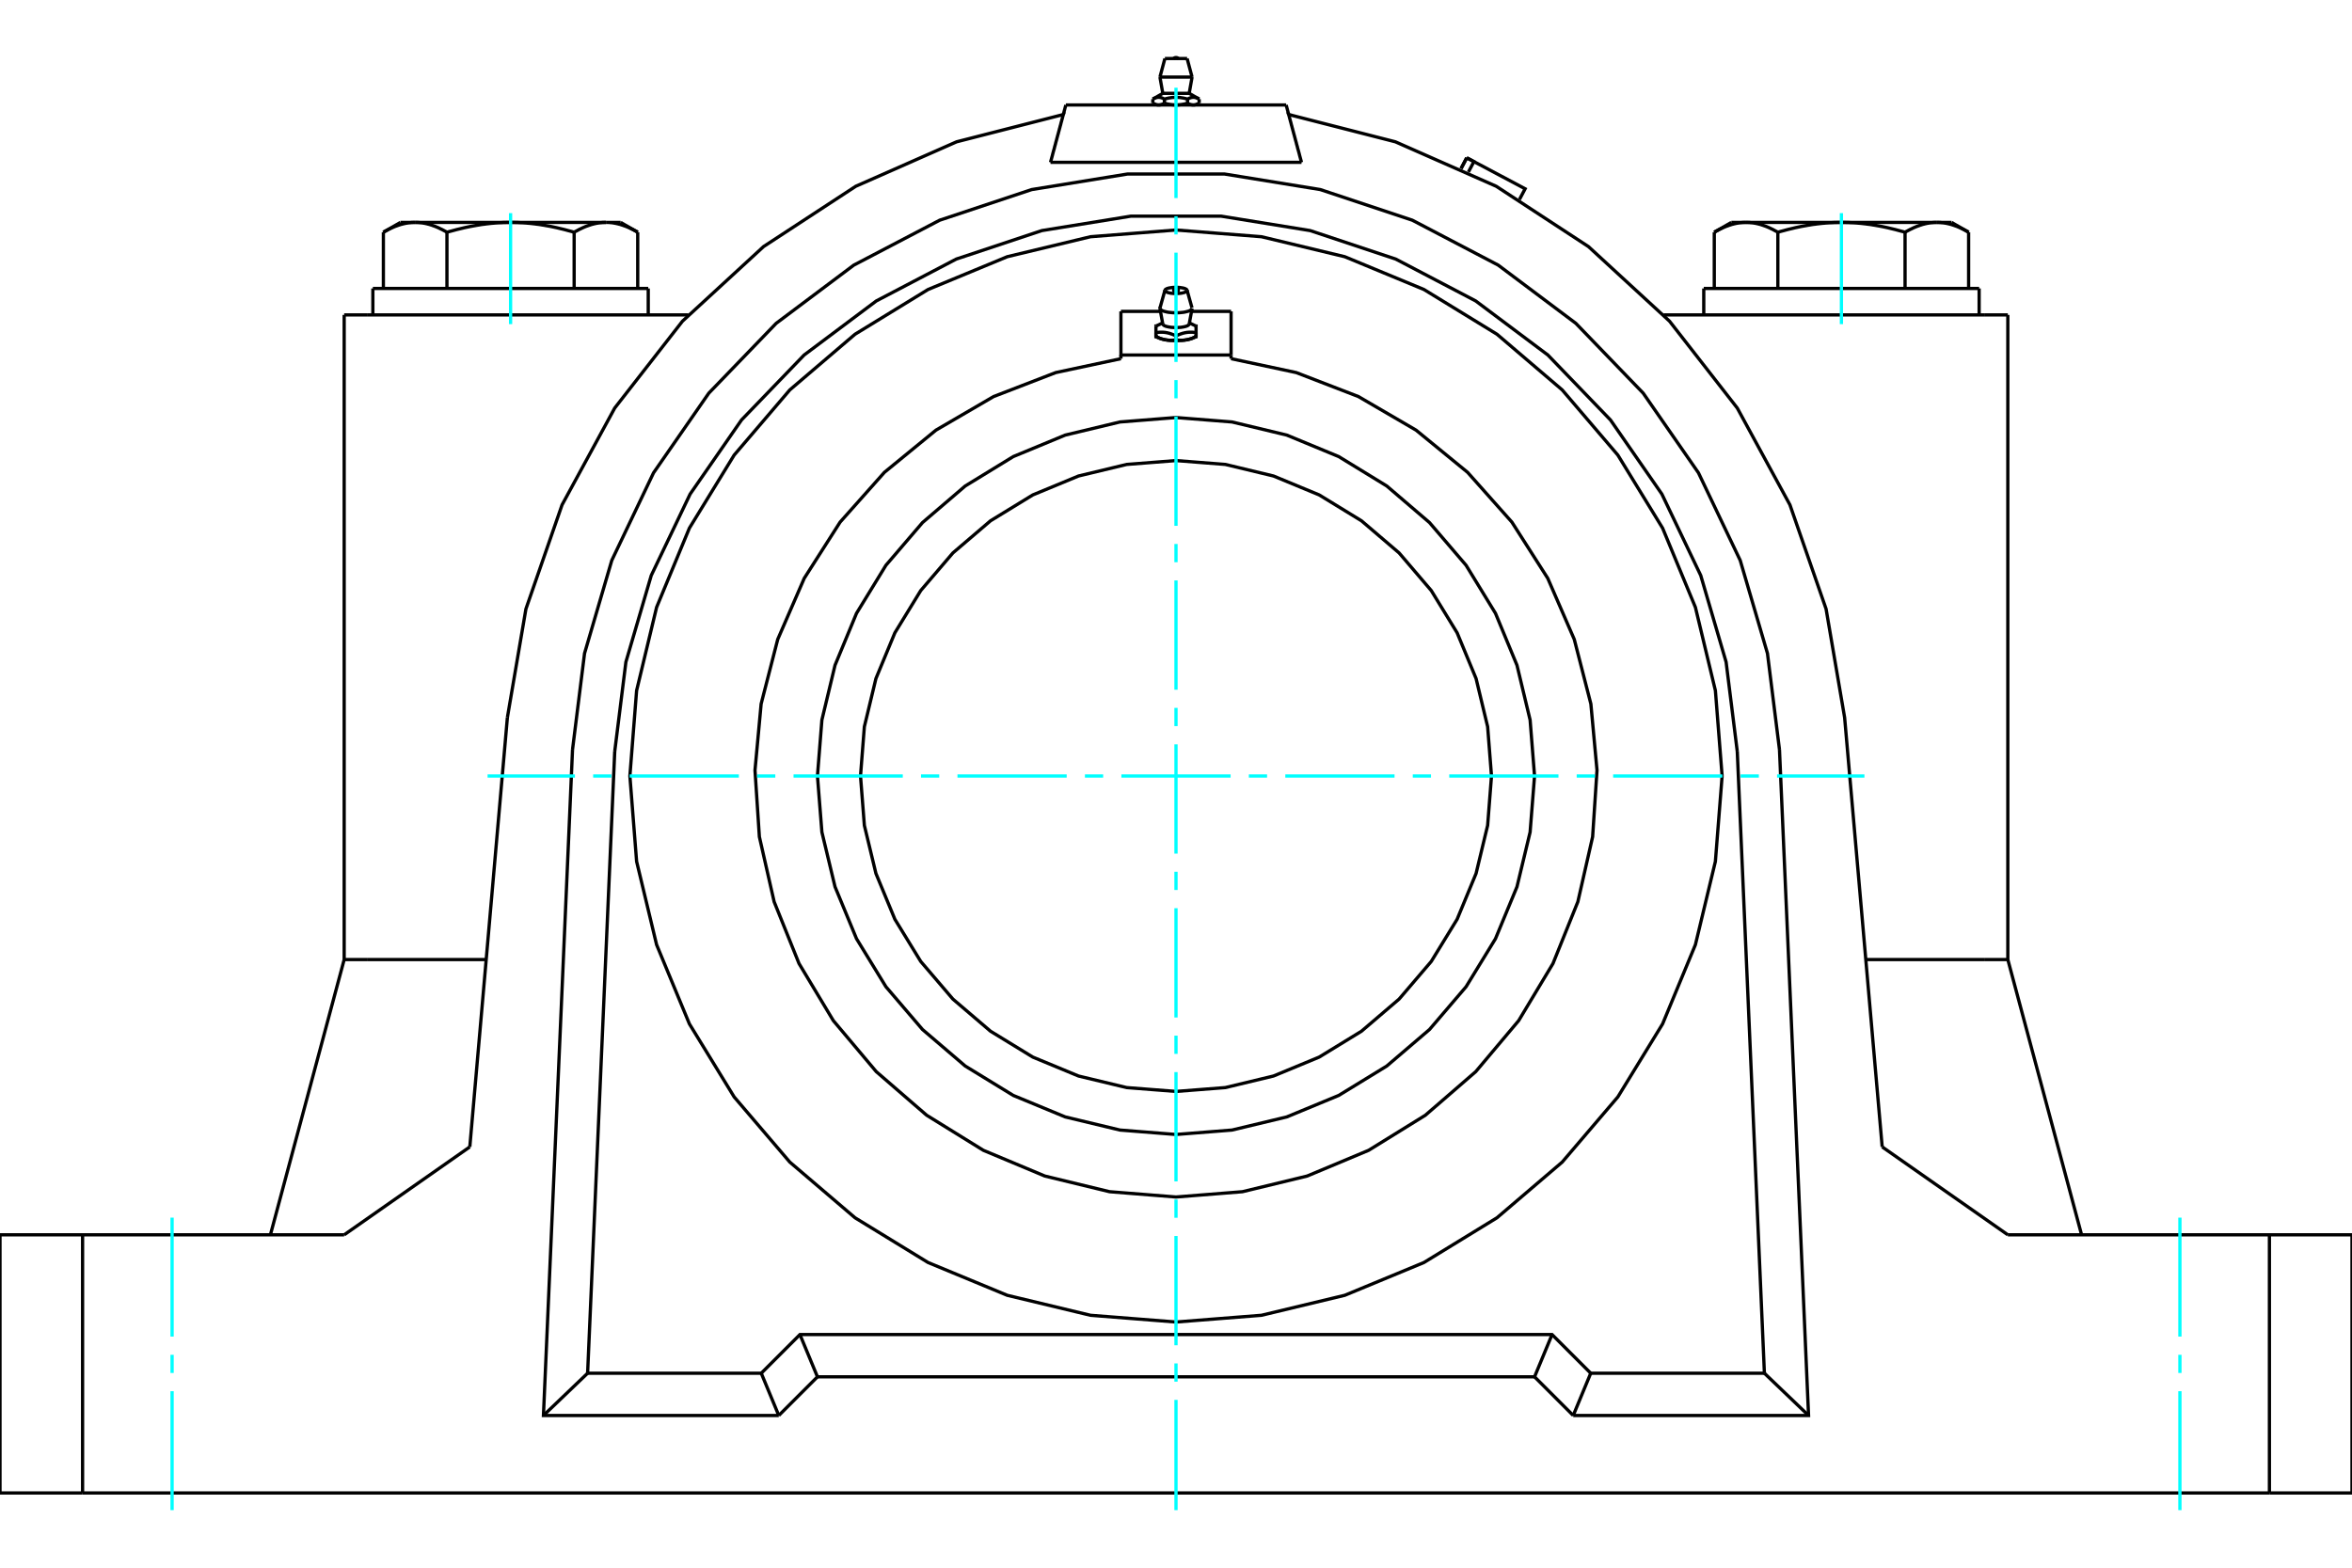 <?xml version="1.0" standalone="no"?>
<!DOCTYPE svg PUBLIC "-//W3C//DTD SVG 1.1//EN"
	"http://www.w3.org/Graphics/SVG/1.1/DTD/svg11.dtd">
<svg xmlns="http://www.w3.org/2000/svg" height="100%" width="100%" viewBox="0 0 36000 24000">
	<rect x="-1800" y="-1200" width="39600" height="26400" style="fill:#FFF"/>
	<g style="fill:none; fill-rule:evenodd" transform="matrix(1 0 0 1 0 0)">
		<g style="fill:none; stroke:#000; stroke-width:50; shape-rendering:geometricPrecision">
			<line x1="19686" y1="1607" x2="16314" y2="1607"/>
			<polyline points="11652,21023 12244,20431 23756,20431 24348,21023"/>
			<line x1="27006" y1="21023" x2="24348" y2="21023"/>
			<line x1="26591" y1="11505" x2="27006" y2="21023"/>
			<polyline points="26591,11505 26420,10135 26032,8810 25437,7564 24650,6429 23692,5435 22587,4607 21363,3966 20053,3530 18690,3309 17310,3309 15947,3530 14637,3966 13413,4607 12308,5435 11350,6429 10563,7564 9968,8810 9580,10135 9409,11505"/>
			<line x1="8994" y1="21023" x2="9409" y2="11505"/>
			<line x1="11652" y1="21023" x2="8994" y2="21023"/>
			<line x1="22364" y1="2580" x2="22450" y2="2416"/>
			<polyline points="22476,2633 22560,2474 22450,2416"/>
			<polyline points="23257,3054 23344,2890 22560,2474"/>
			<line x1="22450" y1="2416" x2="22560" y2="2474"/>
			<polyline points="27212,3555 27197,3546 27181,3538 27166,3530 27151,3522 27137,3514 27122,3507 27107,3500 27093,3493 27078,3486 27064,3480 27050,3474 27036,3468 27022,3463 27008,3458 26994,3453 26980,3448 26967,3444 26953,3439 26939,3435 26926,3432 26912,3428 26899,3425 26885,3422 26872,3419 26859,3417 26845,3414 26832,3412 26819,3410 26805,3409 26792,3408 26779,3406 26765,3406 26752,3405 26739,3405 26725,3405"/>
			<polyline points="28185,3405 28159,3405 28132,3405 28105,3406 28079,3406 28052,3408 28025,3409 27999,3410 27972,3412 27945,3414 27919,3417 27892,3419 27865,3422 27838,3425 27811,3428 27784,3432 27757,3435 27730,3439 27703,3444 27675,3448 27648,3453 27620,3458 27592,3463 27564,3468 27536,3474 27508,3480 27479,3486 27451,3493 27422,3500 27392,3507 27363,3514 27333,3522 27304,3530 27273,3538 27243,3546 27212,3555"/>
			<line x1="26725" y1="3405" x2="28185" y2="3405"/>
			<polyline points="29645,3405 29632,3405 29619,3405 29605,3406 29592,3406 29579,3408 29565,3409 29552,3410 29539,3412 29525,3414 29512,3417 29499,3419 29485,3422 29472,3425 29458,3428 29445,3432 29431,3435 29418,3439 29404,3444 29390,3448 29377,3453 29363,3458 29349,3463 29335,3468 29321,3474 29307,3480 29292,3486 29278,3493 29264,3500 29249,3507 29234,3514 29219,3522 29204,3530 29189,3538 29174,3546 29159,3555"/>
			<line x1="28185" y1="3405" x2="29645" y2="3405"/>
			<polyline points="29159,3555 29128,3546 29097,3538 29067,3530 29037,3522 29008,3514 28978,3507 28949,3500 28920,3493 28891,3486 28863,3480 28834,3474 28806,3468 28778,3463 28751,3458 28723,3453 28695,3448 28668,3444 28641,3439 28613,3435 28586,3432 28559,3428 28532,3425 28506,3422 28479,3419 28452,3417 28425,3414 28399,3412 28372,3410 28345,3409 28319,3408 28292,3406 28266,3406 28239,3405 28212,3405 28185,3405"/>
			<polyline points="26725,3405 26712,3405 26699,3405 26685,3406 26672,3406 26659,3408 26645,3409 26632,3410 26619,3412 26605,3414 26592,3417 26579,3419 26565,3422 26552,3425 26538,3428 26525,3432 26511,3435 26498,3439 26484,3444 26470,3448 26457,3453 26443,3458 26429,3463 26415,3468 26401,3474 26387,3480 26372,3486 26358,3493 26344,3500 26329,3507 26314,3514 26299,3522 26284,3530 26269,3538 26254,3546 26239,3555"/>
			<line x1="26500" y1="3405" x2="26725" y2="3405"/>
			<line x1="29645" y1="3405" x2="29871" y2="3405"/>
			<polyline points="30132,3555 30117,3546 30101,3538 30086,3530 30071,3522 30056,3514 30042,3507 30027,3500 30013,3493 29998,3486 29984,3480 29970,3474 29956,3468 29942,3463 29928,3458 29914,3453 29900,3448 29887,3444 29873,3439 29859,3435 29846,3432 29832,3428 29819,3425 29805,3422 29792,3419 29779,3417 29765,3414 29752,3412 29739,3410 29725,3409 29712,3408 29699,3406 29685,3406 29672,3405 29659,3405 29645,3405"/>
			<line x1="30132" y1="4416" x2="30132" y2="3555"/>
			<line x1="29159" y1="4416" x2="29159" y2="3555"/>
			<line x1="27212" y1="4416" x2="27212" y2="3555"/>
			<polyline points="9761,3555 9746,3546 9731,3538 9716,3530 9701,3522 9686,3514 9671,3507 9656,3500 9642,3493 9628,3486 9613,3480 9599,3474 9585,3468 9571,3463 9557,3458 9543,3453 9530,3448 9516,3444 9502,3439 9489,3435 9475,3432 9462,3428 9448,3425 9435,3422 9421,3419 9408,3417 9395,3414 9381,3412 9368,3410 9355,3409 9341,3408 9328,3406 9315,3406 9301,3405 9288,3405 9275,3405 9500,3405"/>
			<polyline points="8788,3555 8757,3546 8727,3538 8696,3530 8667,3522 8637,3514 8608,3507 8578,3500 8549,3493 8521,3486 8492,3480 8464,3474 8436,3468 8408,3463 8380,3458 8352,3453 8325,3448 8297,3444 8270,3439 8243,3435 8216,3432 8189,3428 8162,3425 8135,3422 8108,3419 8081,3417 8055,3414 8028,3412 8001,3410 7975,3409 7948,3408 7921,3406 7895,3406 7868,3405 7841,3405 7815,3405"/>
			<polyline points="9275,3405 9261,3405 9248,3405 9235,3406 9221,3406 9208,3408 9195,3409 9181,3410 9168,3412 9155,3414 9141,3417 9128,3419 9115,3422 9101,3425 9088,3428 9074,3432 9061,3435 9047,3439 9033,3444 9020,3448 9006,3453 8992,3458 8978,3463 8964,3468 8950,3474 8936,3480 8922,3486 8907,3493 8893,3500 8878,3507 8863,3514 8849,3522 8834,3530 8819,3538 8803,3546 8788,3555"/>
			<line x1="7815" y1="3405" x2="9275" y2="3405"/>
			<polyline points="6355,3405 6341,3405 6328,3405 6315,3406 6301,3406 6288,3408 6275,3409 6261,3410 6248,3412 6235,3414 6221,3417 6208,3419 6195,3422 6181,3425 6168,3428 6154,3432 6141,3435 6127,3439 6113,3444 6100,3448 6086,3453 6072,3458 6058,3463 6044,3468 6030,3474 6016,3480 6002,3486 5987,3493 5973,3500 5958,3507 5944,3514 5929,3522 5914,3530 5899,3538 5883,3546 5868,3555"/>
			<line x1="6129" y1="3405" x2="6355" y2="3405"/>
			<polyline points="7815,3405 7788,3405 7761,3405 7734,3406 7708,3406 7681,3408 7655,3409 7628,3410 7601,3412 7575,3414 7548,3417 7521,3419 7494,3422 7468,3425 7441,3428 7414,3432 7387,3435 7359,3439 7332,3444 7305,3448 7277,3453 7249,3458 7222,3463 7194,3468 7166,3474 7137,3480 7109,3486 7080,3493 7051,3500 7022,3507 6992,3514 6963,3522 6933,3530 6903,3538 6872,3546 6841,3555"/>
			<line x1="6355" y1="3405" x2="7815" y2="3405"/>
			<polyline points="6841,3555 6826,3546 6811,3538 6796,3530 6781,3522 6766,3514 6751,3507 6736,3500 6722,3493 6708,3486 6693,3480 6679,3474 6665,3468 6651,3463 6637,3458 6623,3453 6610,3448 6596,3444 6582,3439 6569,3435 6555,3432 6542,3428 6528,3425 6515,3422 6501,3419 6488,3417 6475,3414 6461,3412 6448,3410 6435,3409 6421,3408 6408,3406 6395,3406 6381,3405 6368,3405 6355,3405"/>
			<line x1="5868" y1="4416" x2="5868" y2="3555"/>
			<line x1="6841" y1="4416" x2="6841" y2="3555"/>
			<line x1="26239" y1="4416" x2="26239" y2="3555"/>
			<line x1="8788" y1="4416" x2="8788" y2="3555"/>
			<line x1="9761" y1="4416" x2="9761" y2="3555"/>
			<line x1="26078" y1="4416" x2="30293" y2="4416"/>
			<line x1="5707" y1="4416" x2="9922" y2="4416"/>
			<polyline points="30732,18904 34736,18904 36000,18904"/>
			<line x1="28809" y1="17558" x2="30732" y2="18904"/>
			<line x1="5268" y1="18904" x2="7191" y2="17558"/>
			<polyline points="0,18904 1264,18904 5268,18904"/>
			<line x1="5268" y1="14690" x2="5617" y2="14690"/>
			<line x1="5268" y1="14690" x2="4139" y2="18904"/>
			<line x1="5617" y1="14690" x2="7442" y2="14690"/>
			<line x1="7766" y1="10985" x2="7191" y2="17558"/>
			<polyline points="27237,11477 27682,21670 24080,21670"/>
			<line x1="23488" y1="21078" x2="24080" y2="21670"/>
			<line x1="12512" y1="21078" x2="23488" y2="21078"/>
			<line x1="11920" y1="21670" x2="12512" y2="21078"/>
			<polyline points="11920,21670 8318,21670 8763,11477"/>
			<polyline points="27237,11477 27053,10003 26636,8579 25997,7239 25151,6019 24120,4950 22932,4059 21617,3371 20208,2902 18742,2664 17258,2664 15792,2902 14383,3371 13068,4059 11880,4950 10849,6019 10003,7239 9364,8579 8947,10003 8763,11477"/>
			<polyline points="28809,17558 28234,10985 27950,9322 27397,7729 26591,6247 25554,4917 24313,3775 22902,2852 21358,2171 19724,1753 19730,1773 19735,1792 19740,1812 19746,1832 19751,1853 19757,1873 19762,1893 19767,1913 19773,1933 19778,1954 19784,1974 19789,1995 19795,2015 19800,2036 19806,2057 19812,2078 19817,2098 19823,2119 19828,2140 19834,2161 19840,2182 19845,2204 19851,2225 19857,2246 19862,2268 19868,2289 19874,2310 19880,2332 19886,2354 19891,2375 19897,2397 19903,2419 19909,2441 19915,2463 19921,2485"/>
			<polyline points="16079,2485 16085,2463 16091,2441 16097,2419 16103,2397 16109,2375 16114,2354 16120,2332 16126,2310 16132,2289 16138,2268 16143,2246 16149,2225 16155,2204 16160,2182 16166,2161 16172,2140 16177,2119 16183,2098 16188,2078 16194,2057 16200,2036 16205,2015 16211,1995 16216,1974 16222,1954 16227,1933 16233,1913 16238,1893 16243,1873 16249,1853 16254,1832 16260,1812 16265,1792 16270,1773 16276,1753 14642,2171 13098,2852 11687,3775 10446,4917 9409,6247 8603,7729 8050,9322 7766,10985"/>
			<line x1="1264" y1="18904" x2="1264" y2="22856"/>
			<line x1="34736" y1="22856" x2="1264" y2="22856"/>
			<line x1="34736" y1="22856" x2="34736" y2="18904"/>
			<line x1="19686" y1="1607" x2="19725" y2="1753"/>
			<line x1="16314" y1="1607" x2="16275" y2="1753"/>
			<line x1="16079" y1="2485" x2="19921" y2="2485"/>
			<line x1="24348" y1="21023" x2="24080" y2="21670"/>
			<line x1="23488" y1="21078" x2="23756" y2="20431"/>
			<line x1="11920" y1="21670" x2="11652" y2="21023"/>
			<line x1="12512" y1="21078" x2="12244" y2="20431"/>
			<line x1="27682" y1="21670" x2="27006" y2="21023"/>
			<line x1="8318" y1="21670" x2="8994" y2="21023"/>
			<line x1="30383" y1="4821" x2="25463" y2="4821"/>
			<line x1="30732" y1="4821" x2="30383" y2="4821"/>
			<line x1="5617" y1="4821" x2="5268" y2="4821"/>
			<line x1="10537" y1="4821" x2="5617" y2="4821"/>
			<line x1="36000" y1="22856" x2="34736" y2="22856"/>
			<line x1="1264" y1="22856" x2="0" y2="22856"/>
			<line x1="28558" y1="14690" x2="30383" y2="14690"/>
			<line x1="0" y1="22856" x2="0" y2="18904"/>
			<line x1="36000" y1="18904" x2="36000" y2="22856"/>
			<line x1="30732" y1="14690" x2="31861" y2="18904"/>
			<polyline points="30383,14690 30732,14690 30732,4821"/>
			<line x1="5268" y1="14690" x2="5268" y2="4821"/>
			<polyline points="26359,11880 26256,10572 25950,9297 25448,8085 24763,6967 23911,5969 22913,5117 21795,4432 20583,3930 19308,3624 18000,3521 16692,3624 15417,3930 14205,4432 13087,5117 12089,5969 11237,6967 10552,8085 10050,9297 9744,10572 9641,11880 9744,13188 10050,14463 10552,15675 11237,16793 12089,17791 13087,18643 14205,19328 15417,19830 16692,20136 18000,20239 19308,20136 20583,19830 21795,19328 22913,18643 23911,17791 24763,16793 25448,15675 25950,14463 26256,13188 26359,11880"/>
			<polyline points="23488,11880 23420,11022 23219,10184 22890,9389 22440,8654 21880,8000 21226,7440 20491,6990 19696,6661 18858,6460 18000,6392 17142,6460 16304,6661 15509,6990 14774,7440 14120,8000 13560,8654 13110,9389 12781,10184 12580,11022 12512,11880 12580,12739 12781,13576 13110,14371 13560,15106 14120,15761 14774,16320 15509,16770 16304,17099 17142,17300 18000,17368 18858,17300 19696,17099 20491,16770 21226,16320 21880,15761 22440,15106 22890,14371 23219,13576 23420,12739 23488,11880"/>
			<polyline points="18034,4443 18034,4444 18035,4444 18035,4445 18035,4445 18035,4446 18035,4446 18035,4447 18035,4447 18034,4448 18034,4448 18034,4449 18033,4450 18032,4450 18032,4450 18031,4451 18030,4451 18029,4452 18028,4452 18026,4453 18025,4453 18024,4453 18022,4454 18021,4454 18019,4454 18018,4455 18016,4455 18014,4455 18013,4455 18011,4456 18009,4456 18007,4456 18006,4456 18004,4456 18002,4456 18000,4456 17998,4456 17996,4456 17994,4456 17993,4456 17991,4456 17989,4456 17987,4455 17986,4455 17984,4455 17982,4455 17981,4454 17979,4454 17978,4454 17976,4453 17975,4453 17974,4453 17972,4452 17971,4452 17970,4451 17969,4451 17968,4450 17968,4450 17967,4450 17966,4449 17966,4448 17966,4448 17965,4447 17965,4447 17965,4446 17965,4446 17965,4445 17965,4445 17965,4444 17966,4444 17966,4443"/>
			<polyline points="17696,4991 17696,4991 17696,4991 17696,4991 17695,4992 17695,4992 17695,4992 17695,4992 17695,4992 17695,4992 17695,4992 17695,4992 17695,4992 17695,4992 17695,4992 17694,4992 17694,4992 17694,4992 17694,4992 17694,4992 17694,4992 17694,4992 17694,4992 17694,4992 17694,4992 17694,4992 17693,4992 17693,4992 17693,4993 17693,4993 17693,4993 17693,4993 17693,4993 17693,4993 17693,4993 17693,4993"/>
			<polyline points="17798,4961 17800,4966 17803,4971 17808,4975 17814,4980 17821,4985 17830,4989 17840,4993 17852,4997 17864,5000 17878,5003 17892,5006 17907,5008 17923,5011 17940,5012 17957,5013 17974,5014 17991,5015 18009,5015 18026,5014 18043,5013 18060,5012 18077,5011 18093,5008 18108,5006 18122,5003 18136,5000 18148,4997 18160,4993 18170,4989 18179,4985 18186,4980 18192,4975 18197,4971 18200,4966 18202,4961"/>
			<polyline points="17693,4993 17693,5093 17703,5091 17712,5090 17722,5089 17731,5088 17741,5087 17750,5086 17758,5086 17767,5086 17776,5086 17784,5086 17793,5086 17801,5086 17809,5087 17818,5088 17826,5088 17834,5089 17842,5091 17850,5092 17859,5093 17867,5095 17875,5097 17883,5099 17891,5101 17900,5103 17908,5106 17917,5109 17925,5111 17934,5115 17943,5118 17952,5121 17961,5125 17971,5129 17980,5133 17990,5138 18000,5143 18010,5138 18020,5133 18029,5129 18039,5125 18048,5121 18057,5118 18066,5115 18075,5111 18083,5109 18092,5106 18100,5103 18109,5101 18117,5099 18125,5097 18133,5095 18141,5093 18150,5092 18158,5091 18166,5089 18174,5088 18182,5088 18191,5087 18199,5086 18207,5086 18216,5086 18224,5086 18233,5086 18242,5086 18250,5086 18259,5087 18269,5088 18278,5089 18288,5090 18297,5091 18307,5093 18307,4993 18307,4993 18307,4993 18307,4993 18307,4993 18307,4993 18307,4993 18307,4993 18307,4992 18307,4992 18306,4992 18306,4992 18306,4992 18306,4992 18306,4992 18306,4992 18306,4992 18306,4992 18306,4992 18306,4992 18306,4992 18305,4992 18305,4992 18305,4992 18305,4992 18305,4992 18305,4992 18305,4992 18305,4992 18305,4992 18305,4992 18305,4992 18304,4991 18304,4991 18304,4991 18304,4991"/>
			<line x1="18307" y1="5093" x2="18307" y2="5152"/>
			<polyline points="18154,5204 18150,5204 18146,5205 18141,5205 18137,5206 18133,5206 18129,5207 18125,5207 18121,5208 18117,5208 18113,5208 18109,5208 18104,5209 18100,5209 18096,5209 18092,5209 18087,5209 18083,5209 18079,5209 18075,5209 18070,5209 18066,5209 18061,5209 18057,5208 18052,5208 18048,5208 18043,5207 18039,5207 18034,5207 18029,5206 18025,5205 18020,5205 18015,5204 18010,5204 18005,5203 18000,5202"/>
			<polyline points="18304,5154 18299,5156 18294,5158 18290,5160 18285,5163 18280,5165 18276,5167 18271,5169 18266,5171 18262,5172 18257,5174 18253,5176 18249,5178 18244,5179 18240,5181 18236,5182 18231,5184 18227,5185 18223,5187 18219,5188 18214,5189 18210,5190 18206,5192 18202,5193 18198,5194 18194,5195 18190,5196 18186,5197 18182,5198 18178,5199 18174,5200 18170,5201 18166,5201 18162,5202 18158,5203 18154,5204"/>
			<polyline points="18307,5152 18307,5152 18307,5152 18307,5152 18307,5152 18307,5152 18307,5152 18307,5153 18307,5153 18307,5153 18306,5153 18306,5153 18306,5153 18306,5153 18306,5153 18306,5153 18306,5153 18306,5153 18306,5153 18306,5153 18306,5153 18305,5153 18305,5153 18305,5153 18305,5153 18305,5153 18305,5153 18305,5153 18305,5153 18305,5153 18305,5153 18305,5154 18304,5154 18304,5154 18304,5154 18304,5154"/>
			<polyline points="18000,5143 18000,5202 17995,5203 17990,5204 17985,5204 17980,5205 17975,5205 17971,5206 17966,5207 17961,5207 17957,5207 17952,5208 17948,5208 17943,5208 17939,5209 17934,5209 17930,5209 17925,5209 17921,5209 17917,5209 17913,5209 17908,5209 17904,5209 17900,5209 17896,5209 17891,5208 17887,5208 17883,5208 17879,5208 17875,5207 17871,5207 17867,5206 17863,5206 17859,5205 17854,5205 17850,5204 17846,5204"/>
			<polyline points="18154,5204 18146,5205 18137,5206 18129,5207 18121,5208 18112,5209 18104,5210 18095,5211 18086,5212 18077,5212 18068,5213 18059,5213 18050,5214 18041,5214 18032,5215 18023,5215 18014,5215 18005,5215 17995,5215 17986,5215 17977,5215 17968,5215 17959,5214 17950,5214 17941,5213 17932,5213 17923,5212 17914,5212 17905,5211 17896,5210 17888,5209 17879,5208 17871,5207 17863,5206 17854,5205 17846,5204"/>
			<polyline points="18265,5173 18262,5174 18260,5175 18258,5176 18255,5177 18253,5178 18250,5179 18247,5180 18245,5181 18242,5182 18239,5183 18236,5184 18233,5185 18230,5186 18227,5187 18224,5188 18221,5189 18218,5190 18215,5190 18211,5191 18208,5192 18205,5193 18201,5194 18198,5195 18195,5196 18191,5196 18187,5197 18184,5198 18180,5199 18177,5199 18173,5200 18169,5201 18165,5202 18161,5202 18158,5203 18154,5204"/>
			<polyline points="17696,5154 17696,5154 17696,5154 17696,5154 17695,5154 17695,5153 17695,5153 17695,5153 17695,5153 17695,5153 17695,5153 17695,5153 17695,5153 17695,5153 17695,5153 17694,5153 17694,5153 17694,5153 17694,5153 17694,5153 17694,5153 17694,5153 17694,5153 17694,5153 17694,5153 17694,5153 17693,5153 17693,5153 17693,5153 17693,5152 17693,5152 17693,5152 17693,5152 17693,5152 17693,5152 17693,5152"/>
			<polyline points="17846,5204 17842,5203 17838,5202 17834,5201 17830,5201 17826,5200 17822,5199 17818,5198 17814,5197 17810,5196 17806,5195 17802,5194 17798,5193 17794,5192 17790,5190 17786,5189 17781,5188 17777,5187 17773,5185 17769,5184 17764,5182 17760,5181 17756,5179 17751,5178 17747,5176 17743,5174 17738,5172 17734,5171 17729,5169 17724,5167 17720,5165 17715,5163 17710,5160 17706,5158 17701,5156 17696,5154"/>
			<line x1="17693" y1="5093" x2="17693" y2="5152"/>
			<polyline points="17846,5204 17842,5203 17839,5202 17835,5202 17831,5201 17827,5200 17823,5199 17820,5199 17816,5198 17813,5197 17809,5196 17805,5196 17802,5195 17799,5194 17795,5193 17792,5192 17789,5191 17785,5190 17782,5190 17779,5189 17776,5188 17773,5187 17770,5186 17767,5185 17764,5184 17761,5183 17758,5182 17755,5181 17753,5180 17750,5179 17747,5178 17745,5177 17742,5176 17740,5175 17738,5174 17735,5173"/>
			<polyline points="17754,4723 17757,4729 17760,4735 17766,4740 17773,4746 17783,4751 17793,4757 17806,4762 17819,4766 17835,4770 17851,4774 17869,4778 17887,4781 17906,4783 17926,4785 17947,4787 17968,4788 17989,4788 18011,4788 18032,4788 18053,4787 18074,4785 18094,4783 18113,4781 18131,4778 18149,4774 18165,4770 18181,4766 18194,4762 18207,4757 18217,4751 18227,4746 18234,4740 18240,4735 18243,4729 18246,4723"/>
			<polyline points="17755,4714 17755,4714 17755,4714 17755,4714 17755,4715 17755,4715 17755,4715 17754,4716 17754,4716 17754,4716 17754,4716 17754,4717 17754,4717 17754,4717 17754,4717 17754,4718 17754,4718 17754,4718 17754,4718 17754,4719 17754,4719 17754,4719 17754,4719 17754,4720 17754,4720 17754,4720 17754,4720 17754,4721 17754,4721 17754,4721 17754,4721 17754,4722 17754,4722 17754,4722 17754,4722 17754,4723"/>
			<polyline points="18169,4442 18168,4440 18167,4438 18166,4436 18164,4434 18162,4432 18160,4430 18158,4429 18155,4427 18152,4425 18148,4423 18145,4421 18141,4420 18137,4418 18132,4416 18128,4415 18123,4413 18118,4412 18112,4410 18107,4409 18101,4408 18095,4407 18089,4406 18083,4405 18077,4404 18070,4403 18064,4402 18057,4401 18050,4401 18043,4400 18036,4400 18029,4399 18022,4399 18014,4399 18007,4398 18000,4398"/>
			<polyline points="17831,4442 17830,4447 17831,4451 17834,4456 17838,4460 17843,4464 17850,4468 17858,4472 17868,4476 17878,4479 17890,4482 17902,4485 17916,4488 17930,4490 17945,4491 17960,4493 17976,4493 17992,4494 18008,4494 18024,4493 18040,4493 18055,4491 18070,4490 18084,4488 18098,4485 18110,4482 18122,4479 18132,4476 18142,4472 18150,4468 18157,4464 18162,4460 18166,4456 18169,4451 18170,4447 18169,4442"/>
			<polyline points="18000,4398 17993,4398 17986,4399 17978,4399 17971,4399 17964,4400 17957,4400 17950,4401 17943,4401 17936,4402 17930,4403 17923,4404 17917,4405 17911,4406 17905,4407 17899,4408 17893,4409 17888,4410 17882,4412 17877,4413 17872,4415 17868,4416 17863,4418 17859,4420 17855,4421 17852,4423 17848,4425 17845,4427 17842,4429 17840,4430 17838,4432 17836,4434 17834,4436 17833,4438 17832,4440 17831,4442"/>
			<polyline points="18843,5435 17157,5435 17157,4767"/>
			<line x1="17157" y1="5435" x2="17157" y2="5491"/>
			<line x1="18843" y1="5435" x2="18843" y2="4767"/>
			<line x1="18237" y1="4767" x2="18843" y2="4767"/>
			<line x1="17157" y1="4767" x2="17763" y2="4767"/>
			<line x1="18843" y1="5491" x2="18843" y2="5435"/>
			<polyline points="17157,5491 16159,5704 15208,6071 14326,6585 13537,7231 12859,7993 12310,8853 11904,9788 11650,10776 11556,11792 11623,12810 11849,13805 12230,14751 12755,15625 13412,16406 14183,17073 15051,17610 15992,18004 16983,18244 18000,18325 19017,18244 20008,18004 20949,17610 21817,17073 22588,16406 23245,15625 23770,14751 24151,13805 24377,12810 24444,11792 24350,10776 24096,9788 23690,8853 23141,7993 22463,7231 21674,6585 20792,6071 19841,5704 18843,5491"/>
			<polyline points="22829,11880 22770,11125 22593,10388 22303,9688 21907,9041 21415,8465 20839,7973 20192,7577 19492,7287 18755,7110 18000,7051 17245,7110 16508,7287 15808,7577 15161,7973 14585,8465 14093,9041 13697,9688 13407,10388 13230,11125 13171,11880 13230,12636 13407,13372 13697,14073 14093,14719 14585,15295 15161,15787 15808,16183 16508,16473 17245,16650 18000,16709 18755,16650 19492,16473 20192,16183 20839,15787 21415,15295 21907,14719 22303,14073 22593,13372 22770,12636 22829,11880"/>
			<line x1="18355" y1="1517" x2="18355" y2="1579"/>
			<line x1="17798" y1="1429" x2="18202" y2="1429"/>
			<polyline points="17645,1517 17651,1514 17657,1511 17662,1508 17667,1506 17673,1503 17678,1501 17683,1499 17688,1498 17693,1496 17698,1495 17703,1493 17708,1492 17713,1492 17717,1491 17722,1490 17727,1490 17732,1490 17736,1490 17741,1490 17746,1490 17750,1491 17755,1492 17760,1492 17765,1493 17770,1495 17775,1496 17780,1498 17785,1499 17790,1501 17795,1503 17800,1506 17806,1508 17811,1511 17817,1514 17823,1517 17834,1514 17845,1511 17856,1508 17867,1506 17878,1503 17888,1501 17899,1499 17909,1498 17919,1496 17928,1495 17938,1493 17948,1492 17957,1492 17967,1491 17976,1490 17986,1490 17995,1490 18005,1490 18014,1490 18024,1490 18033,1491 18043,1492 18052,1492 18062,1493 18072,1495 18081,1496 18091,1498 18101,1499 18112,1501 18122,1503 18133,1506 18144,1508 18155,1511 18166,1514 18177,1517 18183,1514 18189,1511 18194,1508 18200,1506 18205,1503 18210,1501 18215,1499 18220,1498 18225,1496 18230,1495 18235,1493 18240,1492 18245,1492 18250,1491 18254,1490 18259,1490 18264,1490 18268,1490 18273,1490 18278,1490 18283,1491 18287,1492 18292,1492 18297,1493 18302,1495 18307,1496 18312,1498 18317,1499 18322,1501 18327,1503 18333,1506 18338,1508 18343,1511 18349,1514 18355,1517"/>
			<polyline points="18266,1607 18264,1607 18261,1607 18259,1607 18256,1607 18254,1606 18252,1606 18249,1606 18247,1605 18244,1605 18242,1605 18239,1604 18237,1604 18235,1603 18232,1603 18230,1602 18227,1601 18225,1601 18222,1600 18220,1599 18217,1598 18215,1597 18212,1596 18210,1595 18207,1594 18204,1593 18202,1592 18199,1591 18197,1590 18194,1588 18191,1587 18188,1586 18186,1584 18183,1583 18180,1581 18177,1579"/>
			<polyline points="18355,1579 18352,1581 18349,1583 18347,1584 18344,1586 18341,1587 18338,1588 18336,1590 18333,1591 18330,1592 18328,1593 18325,1594 18323,1595 18320,1596 18318,1597 18315,1598 18313,1599 18310,1600 18308,1601 18305,1601 18303,1602 18300,1603 18298,1603 18295,1604 18293,1604 18290,1605 18288,1605 18286,1605 18283,1606 18281,1606 18278,1606 18276,1607 18273,1607 18271,1607 18269,1607 18266,1607"/>
			<polyline points="18177,1517 18177,1579 18172,1581 18166,1583 18161,1584 18155,1586 18150,1587 18145,1588 18139,1590 18134,1591 18129,1592 18123,1593 18118,1594 18113,1595 18108,1596 18103,1597 18098,1598 18093,1599 18088,1600 18083,1601 18078,1601 18073,1602 18068,1603 18063,1603 18058,1604 18053,1604 18049,1605 18044,1605 18039,1605 18034,1606 18029,1606 18024,1606 18019,1607 18015,1607 18010,1607 18005,1607 18000,1607 17995,1607 17990,1607 17985,1607 17981,1607 17976,1606 17971,1606 17966,1606 17961,1605 17956,1605 17951,1605 17947,1604 17942,1604 17937,1603 17932,1603 17927,1602 17922,1601 17917,1601 17912,1600 17907,1599 17902,1598 17897,1597 17892,1596 17887,1595 17882,1594 17877,1593 17871,1592 17866,1591 17861,1590 17855,1588 17850,1587 17845,1586 17839,1584 17834,1583 17828,1581 17823,1579"/>
			<line x1="17823" y1="1517" x2="17823" y2="1579"/>
			<polyline points="17734,1607 17731,1607 17729,1607 17727,1607 17724,1607 17722,1606 17719,1606 17717,1606 17714,1605 17712,1605 17710,1605 17707,1604 17705,1604 17702,1603 17700,1603 17697,1602 17695,1601 17692,1601 17690,1600 17687,1599 17685,1598 17682,1597 17680,1596 17677,1595 17675,1594 17672,1593 17670,1592 17667,1591 17664,1590 17662,1588 17659,1587 17656,1586 17653,1584 17651,1583 17648,1581 17645,1579"/>
			<polyline points="17823,1579 17820,1581 17817,1583 17814,1584 17812,1586 17809,1587 17806,1588 17803,1590 17801,1591 17798,1592 17796,1593 17793,1594 17790,1595 17788,1596 17785,1597 17783,1598 17780,1599 17778,1600 17775,1601 17773,1601 17770,1602 17768,1603 17765,1603 17763,1604 17761,1604 17758,1605 17756,1605 17753,1605 17751,1606 17748,1606 17746,1606 17744,1607 17741,1607 17739,1607 17736,1607 17734,1607"/>
			<line x1="17645" y1="1517" x2="17645" y2="1579"/>
			<line x1="17754" y1="1180" x2="18246" y2="1180"/>
			<line x1="17830" y1="896" x2="18170" y2="896"/>
			<line x1="22450" y1="2416" x2="22363" y2="2580"/>
			<line x1="26500" y1="3405" x2="26239" y2="3555"/>
			<line x1="30132" y1="3555" x2="29871" y2="3405"/>
			<line x1="9761" y1="3555" x2="9500" y2="3405"/>
			<line x1="6129" y1="3405" x2="5868" y2="3555"/>
			<line x1="30293" y1="4821" x2="30293" y2="4416"/>
			<line x1="26078" y1="4416" x2="26078" y2="4821"/>
			<line x1="9922" y1="4821" x2="9922" y2="4416"/>
			<line x1="5707" y1="4416" x2="5707" y2="4821"/>
			<polyline points="18034,4443 18028,4439 18021,4435 18015,4432 18007,4431 18000,4430 17993,4431 17985,4432 17979,4435 17972,4439 17966,4443"/>
			<line x1="17795" y1="4944" x2="17696" y2="4991"/>
			<line x1="18304" y1="4991" x2="18205" y2="4944"/>
			<line x1="18265" y1="5173" x2="18304" y2="5154"/>
			<line x1="17696" y1="5154" x2="17735" y2="5173"/>
			<line x1="17754" y1="4723" x2="17798" y2="4961"/>
			<line x1="18202" y1="4961" x2="18246" y2="4723"/>
			<line x1="17831" y1="4442" x2="17755" y2="4714"/>
			<line x1="18245" y1="4713" x2="18169" y2="4442"/>
			<polyline points="18035,896 18029,891 18023,886 18015,883 18008,882 18000,881 17992,882 17985,883 17977,886 17971,891 17965,896"/>
			<line x1="17798" y1="1429" x2="17645" y2="1517"/>
			<line x1="18355" y1="1517" x2="18202" y2="1429"/>
			<line x1="18307" y1="1607" x2="18355" y2="1579"/>
			<line x1="17645" y1="1579" x2="17693" y2="1607"/>
			<line x1="17754" y1="1180" x2="17798" y2="1429"/>
			<line x1="18202" y1="1429" x2="18246" y2="1180"/>
			<line x1="17830" y1="896" x2="17754" y2="1180"/>
			<line x1="18246" y1="1180" x2="18170" y2="896"/>
		</g>
		<g style="fill:none; stroke:#0FF; stroke-width:50; shape-rendering:geometricPrecision">
			<line x1="2634" y1="23119" x2="2634" y2="21298"/>
			<line x1="2634" y1="21019" x2="2634" y2="20741"/>
			<line x1="2634" y1="20462" x2="2634" y2="18641"/>
			<line x1="33366" y1="18641" x2="33366" y2="20462"/>
			<line x1="33366" y1="20741" x2="33366" y2="21019"/>
			<line x1="33366" y1="21298" x2="33366" y2="23119"/>
			<line x1="18000" y1="23119" x2="18000" y2="21431"/>
			<line x1="18000" y1="21152" x2="18000" y2="20873"/>
			<line x1="18000" y1="20595" x2="18000" y2="18922"/>
			<line x1="18000" y1="18643" x2="18000" y2="18364"/>
			<line x1="18000" y1="18086" x2="18000" y2="16413"/>
			<line x1="18000" y1="16134" x2="18000" y2="15855"/>
			<line x1="18000" y1="15577" x2="18000" y2="13904"/>
			<line x1="18000" y1="13625" x2="18000" y2="13346"/>
			<line x1="18000" y1="13068" x2="18000" y2="11395"/>
			<line x1="18000" y1="11116" x2="18000" y2="10837"/>
			<line x1="18000" y1="10559" x2="18000" y2="8886"/>
			<line x1="18000" y1="8607" x2="18000" y2="8328"/>
			<line x1="18000" y1="8050" x2="18000" y2="6377"/>
			<line x1="18000" y1="6098" x2="18000" y2="5819"/>
			<line x1="18000" y1="5541" x2="18000" y2="3868"/>
			<line x1="18000" y1="3589" x2="18000" y2="3310"/>
			<line x1="18000" y1="3032" x2="18000" y2="1343"/>
			<line x1="7463" y1="11880" x2="8800" y2="11880"/>
			<line x1="9079" y1="11880" x2="9358" y2="11880"/>
			<line x1="9637" y1="11880" x2="11309" y2="11880"/>
			<line x1="11588" y1="11880" x2="11867" y2="11880"/>
			<line x1="12146" y1="11880" x2="13818" y2="11880"/>
			<line x1="14097" y1="11880" x2="14376" y2="11880"/>
			<line x1="14655" y1="11880" x2="16327" y2="11880"/>
			<line x1="16606" y1="11880" x2="16885" y2="11880"/>
			<line x1="17164" y1="11880" x2="18836" y2="11880"/>
			<line x1="19115" y1="11880" x2="19394" y2="11880"/>
			<line x1="19673" y1="11880" x2="21345" y2="11880"/>
			<line x1="21624" y1="11880" x2="21903" y2="11880"/>
			<line x1="22182" y1="11880" x2="23854" y2="11880"/>
			<line x1="24133" y1="11880" x2="24412" y2="11880"/>
			<line x1="24691" y1="11880" x2="26363" y2="11880"/>
			<line x1="26642" y1="11880" x2="26921" y2="11880"/>
			<line x1="27200" y1="11880" x2="28537" y2="11880"/>
			<line x1="7815" y1="4962" x2="7815" y2="3263"/>
			<line x1="28185" y1="3263" x2="28185" y2="4962"/>
		</g>
	</g>
</svg>
